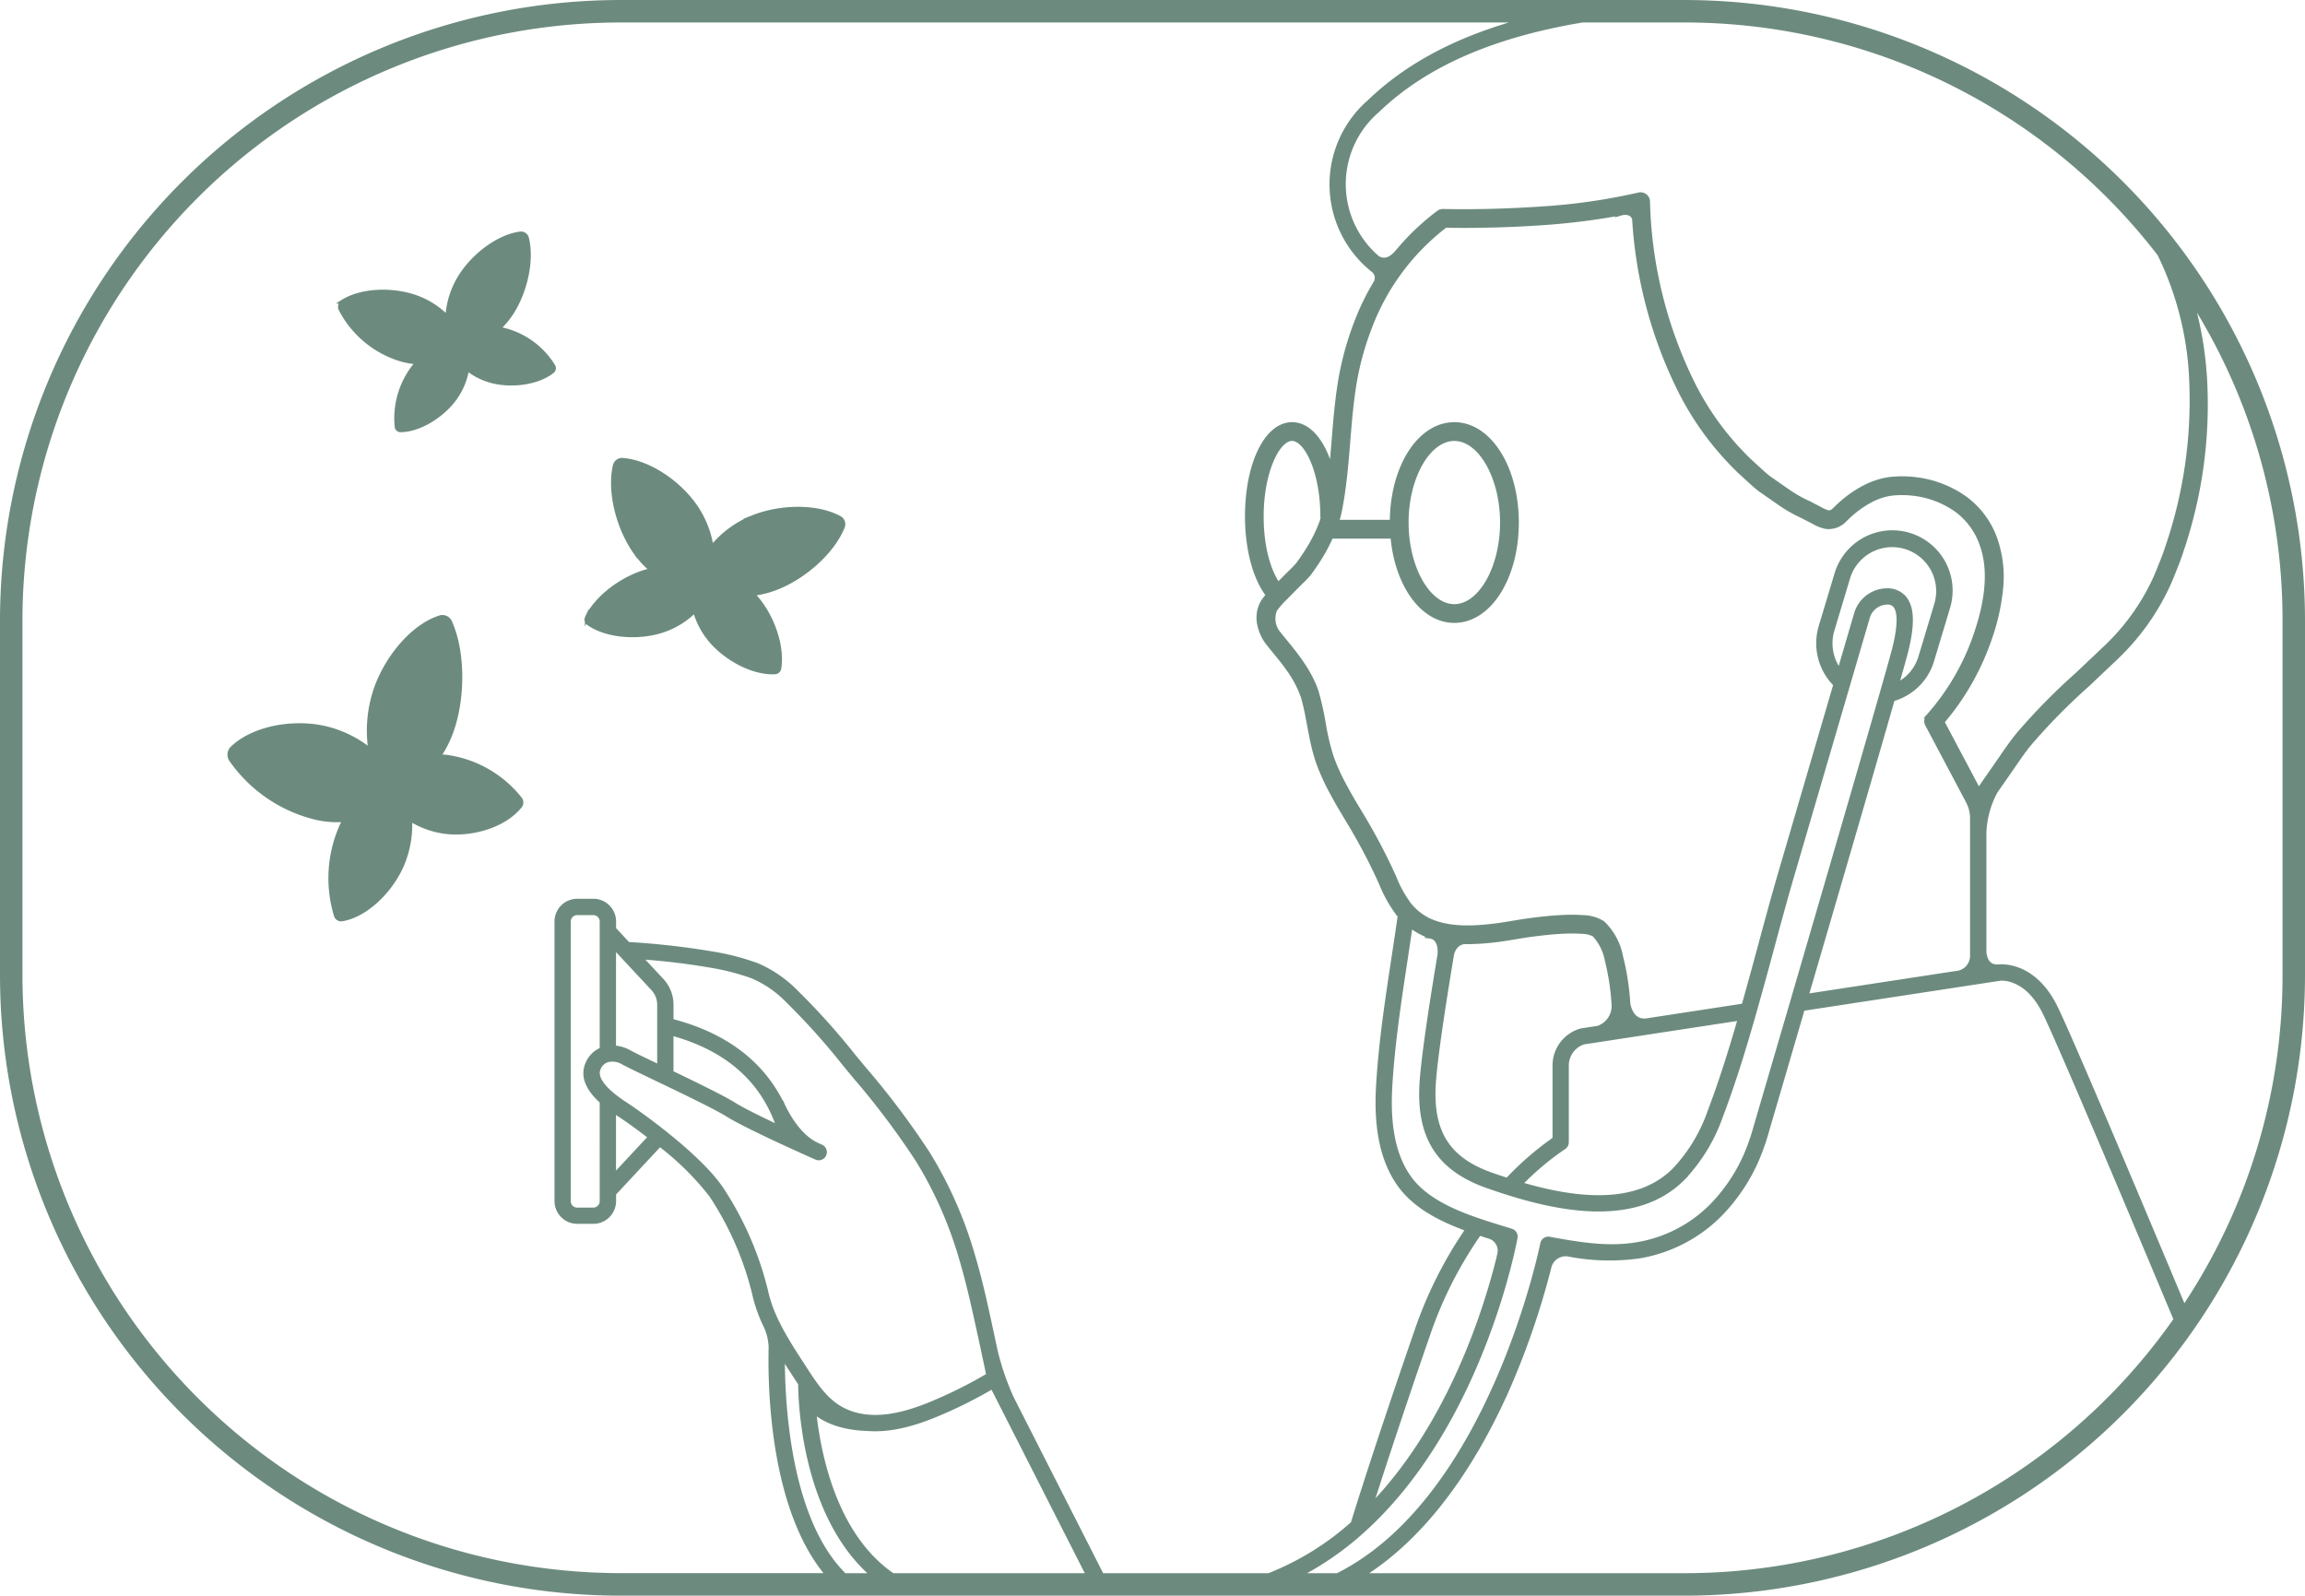 <svg xmlns="http://www.w3.org/2000/svg" width="289.898" height="200.682" viewBox="0 0 289.898 200.682"><g transform="translate(-1497.731 -443.648)"><path d="M1709.632,443.9H1575.726a77.834,77.834,0,0,0-77.745,77.745v44.69a77.834,77.834,0,0,0,77.745,77.747h133.906a77.835,77.835,0,0,0,77.747-77.747v-44.69A77.834,77.834,0,0,0,1709.632,443.9Zm59.672,31.7a39.726,39.726,0,0,1,4.035,16.563,56.831,56.831,0,0,1-2.931,19.974c-.263.8-.54,1.6-.868,2.377-.313.785-.614,1.573-.98,2.315a27.6,27.6,0,0,1-2.546,4.286,28.017,28.017,0,0,1-3.267,3.767L1759,528.433a77.616,77.616,0,0,0-7.31,7.417c-1.135,1.341-2.1,2.865-3.065,4.228l-1.481,2.126-.554.823-4.553-8.585a32.043,32.043,0,0,0,5.911-10.323,27.093,27.093,0,0,0,1.433-6.177,14.489,14.489,0,0,0-.672-6.454,10.84,10.84,0,0,0-3.95-5.276,13.521,13.521,0,0,0-6.111-2.306,13.808,13.808,0,0,0-3.3-.009,9.846,9.846,0,0,0-3.2,1.057,14.265,14.265,0,0,0-2.7,1.852c-.385.323-.863.794-1.119,1.048a.936.936,0,0,1-.71.219,5.205,5.205,0,0,1-1.119-.514l-1.327-.68a16.164,16.164,0,0,1-2.584-1.475l-2.445-1.7c-.772-.623-1.48-1.327-2.224-1.984a35.434,35.434,0,0,1-7.119-9.538,54.585,54.585,0,0,1-5.8-23.164v-.035a1.018,1.018,0,0,0-.026-.186.937.937,0,0,0-1.13-.689,75.789,75.789,0,0,1-12.209,1.755c-4.123.284-8.288.4-12.408.319a.953.953,0,0,0-.588.187,30.306,30.306,0,0,0-4.962,4.678c-.054.063-.106.121-.17.2-1.139,1.4-2.055,1.118-2.526.8a12.175,12.175,0,0,1-.012-18.465c5.957-5.747,14.431-9.456,25.772-11.356h12.893A75.323,75.323,0,0,1,1769.3,475.6ZM1692.6,599.442a.774.774,0,0,0-.9.612c-.064.323-6.5,32.057-25.751,41.7h-4.826a37.733,37.733,0,0,0,7.791-5.374.741.741,0,0,0,.129-.115c15.027-13.444,19.253-36.679,19.3-36.966a.774.774,0,0,0-.533-.874l-1.017-.314c-4.145-1.271-9.305-2.852-11.81-6.353-1.9-2.662-2.687-6.4-2.395-11.439.315-5.4,1.147-10.856,1.951-16.13.207-1.36.406-2.72.606-4.08a8.976,8.976,0,0,0,2.265,1.257c.078.028.156.046.234.072l-.009.005.046.006c.078.027.157.049.236.073.376.157.971.66.863,2.172-.731,4.367-2.076,12.725-2.275,16.319-.372,6.73,2.2,10.69,8.334,12.838,7.527,2.637,18.268,5.394,24.6-1.023a21.927,21.927,0,0,0,4.743-7.81c1.6-4.212,2.939-8.59,4.183-12.97a.691.691,0,0,0,.033-.113c.72-2.539,1.417-5.078,2.093-7.585.851-3.159,1.73-6.426,2.654-9.583l9.5-32.454a2.584,2.584,0,0,1,2.371-1.877,1.225,1.225,0,0,1,1.072.422c.409.521.73,1.832-.065,5.126-.616,2.554-7.892,27.52-12.9,44.663l0,.007c-2.243,7.674-4.034,13.783-4.568,15.6a28.25,28.25,0,0,1-1.16,3.405,21.348,21.348,0,0,1-4.474,6.7,17.1,17.1,0,0,1-9.242,4.758C1700.127,600.735,1696.56,600.173,1692.6,599.442Zm-7.7-.294h0l.007,0,.106.033a1.839,1.839,0,0,1,1.243,2.337c-.024.106-.04.193-.053.272-1.491,6.073-5.968,20.886-16.041,31.253,1.164-3.676,3.491-10.856,7.239-21.7a50.914,50.914,0,0,1,6.39-12.559C1684.165,598.909,1684.535,599.033,1684.9,599.148Zm31.651-27.4c-1.146,3.969-2.378,7.92-3.823,11.722a20.435,20.435,0,0,1-4.394,7.271c-4.805,4.869-12.727,3.771-19.367,1.817a34.533,34.533,0,0,1,5.452-4.588.774.774,0,0,0,.37-.66v-9.622a3.054,3.054,0,0,1,2.114-2.934Zm-15.892-1.868a2.885,2.885,0,0,1-1.961,3.034l-2.1.322a4.58,4.58,0,0,0-3.355,4.452v9.2a37.938,37.938,0,0,0-5.927,5.134.23.23,0,0,0-.013.02c-.668-.216-1.324-.434-1.951-.654-5.448-1.907-7.631-5.283-7.3-11.289.2-3.573,1.61-12.288,2.319-16.515.4-1.309,1.3-1.434,1.57-1.44.016,0,.032,0,.048,0h.034a31.628,31.628,0,0,0,4.262-.294c1.46-.2,2.828-.474,4.209-.652s2.776-.33,4.148-.38a19.129,19.129,0,0,1,2.023.026,3.486,3.486,0,0,1,1.552.363,6.527,6.527,0,0,1,1.6,3.2A30.648,30.648,0,0,1,1700.661,569.876Zm36.644-50.977a2.76,2.76,0,0,0-2.29-1.015,4.094,4.094,0,0,0-3.861,3l-2.076,7.09a5.791,5.791,0,0,1-.886-5.063l2-6.651a5.783,5.783,0,0,1,11.076,3.328l-2,6.649a5.682,5.682,0,0,1-2.954,3.513c.646-2.276,1.085-3.853,1.217-4.4C1738.306,522.128,1738.235,520.079,1737.305,518.9Zm-1.517,12.694a7.18,7.18,0,0,0,4.964-4.912l2-6.651a7.332,7.332,0,0,0-14.044-4.219l-2,6.652a7.342,7.342,0,0,0,1.853,7.276l-6.905,23.591c-.928,3.173-1.811,6.448-2.664,9.614-.638,2.369-1.3,4.764-1.972,7.16l-12.189,1.867c-1.508.182-2.082-1.03-2.3-2.038a32.4,32.4,0,0,0-.924-6.014,7.88,7.88,0,0,0-2.292-4.218,4.955,4.955,0,0,0-2.506-.716,20.651,20.651,0,0,0-2.234-.03c-1.465.054-2.9.207-4.331.395s-2.857.467-4.209.652c-2.727.351-5.561.514-7.968-.378a7.139,7.139,0,0,1-3.033-2.164,15.033,15.033,0,0,1-1.943-3.508,73.72,73.72,0,0,0-3.995-7.633c-.737-1.227-1.467-2.417-2.121-3.643a25.793,25.793,0,0,1-1.717-3.723,29.741,29.741,0,0,1-.986-4.008,36.616,36.616,0,0,0-.937-4.283c-.971-2.924-3.09-5.27-4.741-7.326a2.9,2.9,0,0,1-.478-3.015,10.787,10.787,0,0,1,1.243-1.421l1.484-1.5.758-.752a9.742,9.742,0,0,0,.821-.884c.43-.586.847-1.187,1.24-1.808a22.264,22.264,0,0,0,1.5-2.822h7.7c.532,6.066,3.752,10.6,7.778,10.6,4.411,0,7.865-5.435,7.865-12.373s-3.454-12.371-7.865-12.371c-4.392,0-7.832,5.389-7.862,12.283h-6.888a14.031,14.031,0,0,0,.385-1.481c.131-.715.261-1.429.361-2.144.209-1.431.358-2.862.485-4.285.249-2.847.422-5.666.815-8.428a35.974,35.974,0,0,1,2.066-8.03,28.951,28.951,0,0,1,9.523-12.868c4.1.069,8.161-.041,12.239-.322a86.271,86.271,0,0,0,9.909-1.249l-.017.017s1.284-.375,1.6.715a55.818,55.818,0,0,0,5.892,21.845,37.28,37.28,0,0,0,7.486,10.022c.786.7,1.536,1.438,2.353,2.1l2.588,1.8a17.565,17.565,0,0,0,2.732,1.562l1.4.718a5.2,5.2,0,0,0,1.688.675,2.8,2.8,0,0,0,2.139-.657c.477-.458.723-.71,1.12-1.048a12.408,12.408,0,0,1,2.345-1.612,8.021,8.021,0,0,1,2.6-.865,12.068,12.068,0,0,1,2.816.013,11.686,11.686,0,0,1,5.257,1.973,8.969,8.969,0,0,1,3.279,4.389c1.288,3.56.505,7.681-.764,11.388a29.884,29.884,0,0,1-5.936,10.188l-.013.014a.93.93,0,0,0-.138,1.066l5.143,9.7h0a4.5,4.5,0,0,1,.511,2.135v17.413a2.176,2.176,0,0,1-2.041,2l-18.763,2.869C1728.588,556.462,1733.273,540.392,1735.788,531.593Zm-71.873-22.247a18.751,18.751,0,0,1-1.824,3.615c-.367.578-.76,1.145-1.169,1.7-.1.136-.405.435-.636.668l-.754.748-1.041,1.052c-1.106-1.548-2.078-4.533-2.078-8.528,0-5.581,2.015-9.752,3.816-9.752s3.814,4.171,3.814,9.752a.854.854,0,0,0,.034.167C1664.017,508.961,1663.984,509.157,1663.915,509.346Zm10.724.017c0-5.7,2.75-10.511,6-10.511s6.005,4.814,6.005,10.511-2.751,10.513-6.005,10.513S1674.639,515.062,1674.639,509.363Zm-174.332,56.97v-44.69a75.506,75.506,0,0,1,75.419-75.419H1689.3c-8.147,2.188-14.555,5.563-19.4,10.24a13.784,13.784,0,0,0,.582,21.227l-.005,0a1.184,1.184,0,0,1,.161,1.624c-.022.038-.022.053-.038.085a30.528,30.528,0,0,0-2.325,4.836,37.886,37.886,0,0,0-2.17,8.433c-.407,2.864-.58,5.719-.827,8.529-.041.455-.107.9-.154,1.355-.969-3.382-2.752-5.564-4.887-5.564-3.235,0-5.676,4.991-5.676,11.612,0,4.107,1.015,7.836,2.633,9.89a6.243,6.243,0,0,0-.693.916,4,4,0,0,0-.419,2.679,5.82,5.82,0,0,0,.992,2.309c.974,1.261,1.836,2.2,2.637,3.352a13.669,13.669,0,0,1,1.87,3.511c.739,2.48.949,5.494,1.922,8.29a27.409,27.409,0,0,0,1.841,4.006c.682,1.28,1.438,2.511,2.163,3.718a71.714,71.714,0,0,1,3.9,7.455,16.721,16.721,0,0,0,2.194,3.908c.052.065.117.121.172.184-.245,1.711-.5,3.422-.763,5.132-.809,5.31-1.645,10.8-1.965,16.273-.313,5.4.564,9.47,2.683,12.433,1.98,2.768,5.265,4.4,8.561,5.6a52.585,52.585,0,0,0-6.347,12.578c-5.147,14.9-7.63,22.92-8.081,24.4a35.192,35.192,0,0,1-10.544,6.515h-21l-11.153-21.941c-.049-.108-.109-.231-.2-.4a33.139,33.139,0,0,1-1.94-5.592l-.009.007c-.452-2.116-.9-4.233-1.378-6.344-.522-2.321-1.051-4.358-1.613-6.227a51.537,51.537,0,0,0-5.541-12.485,101.114,101.114,0,0,0-8.157-10.836l-1.216-1.471a87.2,87.2,0,0,0-7.157-7.981,15.465,15.465,0,0,0-5-3.463,30.689,30.689,0,0,0-5.743-1.478,98.3,98.3,0,0,0-10.481-1.176l-1.764-1.893v-.933a2.61,2.61,0,0,0-2.608-2.608h-2.025a2.611,2.611,0,0,0-2.61,2.608v35.166a2.613,2.613,0,0,0,2.61,2.61h2.025a2.611,2.611,0,0,0,2.608-2.61v-.933l5.751-6.17a35.248,35.248,0,0,1,6.432,6.347,39.126,39.126,0,0,1,5.487,12.656,18.738,18.738,0,0,0,1.467,4,6.986,6.986,0,0,1,.552,2.463c-.12,4.629.04,20.317,7.18,28.676h-26.1A75.505,75.505,0,0,1,1500.307,566.333Zm109.708,75.42c-7.26-4.957-9.3-15.137-9.873-20.55.785.7,2.8,2.052,6.7,2.162,3.277.263,6.58-.892,9.072-1.955a57.947,57.947,0,0,0,6.629-3.328l12.032,23.671Zm-6.059,0c-7.067-6.928-7.776-21.643-7.764-27.443.382.606.766,1.2,1.141,1.776l.309.478c.237.367.482.734.726,1.1,0,1.02.077,16.267,9.1,24.088Zm-30.549-48.281v1.239a1.06,1.06,0,0,1-1.057,1.059h-2.025a1.061,1.061,0,0,1-1.059-1.059V559.545a1.06,1.06,0,0,1,1.059-1.057h2.025a1.058,1.058,0,0,1,1.057,1.057V575.62a3.319,3.319,0,0,0-1.784,1.769c-.841,1.868.417,3.584,1.784,4.809Zm6.43-25.485a2.969,2.969,0,0,1,.8,2.029v7.776c-1.771-.847-3.282-1.572-3.769-1.845a4.434,4.434,0,0,0-1.909-.564v-12.63Zm15.791,17.392c-2.2-1.036-4.479-2.153-5.536-2.818-1.383-.871-4.788-2.528-7.905-4.025v-4.9C1589.108,575.522,1593.618,579.466,1595.628,585.379Zm-20.67-1.977c.215.147.407.274.561.374.973.638,2.412,1.661,3.969,2.867l-4.53,4.86Zm1.412-.922c-1.88-1.233-3.985-3.006-3.332-4.455A1.777,1.777,0,0,1,1574.1,577a2.578,2.578,0,0,1,2.005.3c.549.309,2.091,1.046,4.042,1.981,3.208,1.538,7.6,3.641,9.117,4.594,2.46,1.548,10.771,5.229,11.124,5.385a.775.775,0,1,0,.627-1.418l-.519-.231c-.036-.019-.057-.033-.1-.054-2.765-1.333-4.346-5.264-4.346-5.264l-.038-.007c-2.575-5.1-7.2-8.553-13.824-10.263v-2.005a4.518,4.518,0,0,0-1.215-3.087l-2.688-2.883a85.452,85.452,0,0,1,8.641,1.028,29.222,29.222,0,0,1,5.451,1.393,13.691,13.691,0,0,1,4.507,3.148,84.808,84.808,0,0,1,7.026,7.84l1.22,1.476a99.812,99.812,0,0,1,8.036,10.669,50.043,50.043,0,0,1,5.371,12.108c.551,1.834,1.069,3.837,1.586,6.122q.987,4.372,1.9,8.761a57.822,57.822,0,0,1-6.723,3.392c-3.3,1.407-8.132,3.008-11.992.7-1.883-1.124-3.144-3.075-4.364-4.959l-.312-.482c-1.761-2.708-3.759-5.775-4.493-8.974a40.793,40.793,0,0,0-5.716-13.186C1585.689,589.079,1578.627,583.958,1576.37,582.48Zm133.262,59.273h-40.539c8.972-5.623,14.872-15.73,18.33-23.61a98.922,98.922,0,0,0,5.205-15.247,2.108,2.108,0,0,1,2.486-1.447,26.952,26.952,0,0,0,8.82.206,18.657,18.657,0,0,0,10.076-5.188,22.923,22.923,0,0,0,4.8-7.188,31.066,31.066,0,0,0,1.26-3.709c.512-1.746,2.232-7.613,4.4-15.038l24.855-3.8c.141-.009,3.309-.279,5.543,4.27,2.268,4.615,14.248,33.227,16.489,38.584A75.37,75.37,0,0,1,1709.632,641.753Zm75.421-75.42a74.974,74.974,0,0,1-12.643,41.74c-3-7.169-13.936-33.258-16.144-37.757-2.667-5.429-6.708-5.174-7.1-5.126-.049,0-.089,0-.148,0-1.472.07-1.677-1.364-1.706-1.818v-14.96a11.733,11.733,0,0,1,1.432-5.246l1.407-2.018c1.021-1.441,1.895-2.835,2.985-4.124a76.5,76.5,0,0,1,7.165-7.258l3.741-3.547a29.918,29.918,0,0,0,3.483-4.016,29.46,29.46,0,0,0,2.716-4.573c.394-.8.708-1.62,1.032-2.433.341-.808.628-1.635.9-2.466a57.08,57.08,0,0,0,2.93-20.643,45.368,45.368,0,0,0-1.733-10.691,74.94,74.94,0,0,1,11.684,40.245Z" fill="#6c8b7e" stroke="#6c8b7e" stroke-miterlimit="10" stroke-width="0.5"/><path d="M1553.749,538.816c-.282-.03-.554-.028-.829-.034a13.927,13.927,0,0,0,1.618-3.2c1.448-4.108,1.5-9.826-.175-13.646a1.061,1.061,0,0,0-1.2-.669c-3.371,1-6.708,4.882-8.157,8.989a16.248,16.248,0,0,0-.7,7.742,14.134,14.134,0,0,0-5.914-2.836c-4.061-.855-8.932.111-11.509,2.622a1.189,1.189,0,0,0-.092,1.43,18.233,18.233,0,0,0,10.869,7.332,12.175,12.175,0,0,0,3.424.227c-.14.251-.285.495-.409.765a16.152,16.152,0,0,0-.688,11.268.682.682,0,0,0,.689.469c2.907-.429,6.022-3.339,7.524-6.608a12.827,12.827,0,0,0,1.108-5.988,10.988,10.988,0,0,0,4.6,1.616c3.416.366,7.39-.91,9.263-3.3a.756.756,0,0,0-.015-.866A14.241,14.241,0,0,0,1553.749,538.816Z" fill="#6c8b7e" stroke="#6c8b7e" stroke-miterlimit="10" stroke-width="0.5"/><path d="M1580.7,523.072a10.328,10.328,0,0,0,4.427-2.62,9.874,9.874,0,0,0,2,3.776c2,2.341,5.383,4.123,8.086,3.971a.585.585,0,0,0,.526-.489c.455-2.781-.856-6.487-2.857-8.828-.165-.193-.345-.362-.52-.538a12.323,12.323,0,0,0,3.037-.76c3.486-1.366,7.056-4.5,8.328-7.662a.9.9,0,0,0-.367-1.119c-2.818-1.557-7.4-1.5-10.881-.132a12.749,12.749,0,0,0-5.247,3.845,12.231,12.231,0,0,0-2.1-5.272c-2.12-3.015-5.9-5.53-9.129-5.753a.939.939,0,0,0-.945.734c-.746,3.315.434,7.846,2.554,10.861a11.771,11.771,0,0,0,2.093,2.269c-.247.052-.492.1-.74.168-3,.869-6.209,3.247-7.42,5.806a.566.566,0,0,0,.159.69C1573.871,523.6,1577.7,523.942,1580.7,523.072Z" fill="#6c8b7e" stroke="#6c8b7e" stroke-miterlimit="10" stroke-width="0.5"/><path d="M1561.022,485.109c-.208-.051-.415-.078-.622-.111a10.43,10.43,0,0,0,1.7-2.025c1.709-2.663,2.6-6.577,1.9-9.37a.764.764,0,0,0-.806-.585c-2.7.331-5.8,2.64-7.512,5.3a10.778,10.778,0,0,0-1.686,5.232,10.325,10.325,0,0,0-4.051-2.566c-2.945-1.013-6.775-.863-9.1.587a.793.793,0,0,0-.283.97,12.713,12.713,0,0,0,7.13,6.168,10.039,10.039,0,0,0,2.557.516c-.143.157-.289.309-.423.481a10.643,10.643,0,0,0-2.2,7.65.478.478,0,0,0,.451.394c2.264.011,5.054-1.655,6.678-3.737a8.741,8.741,0,0,0,1.732-3.988,8.343,8.343,0,0,0,3.241,1.593c2.53.61,5.728.153,7.5-1.29a.5.5,0,0,0,.118-.6A10.2,10.2,0,0,0,1561.022,485.109Z" fill="#6c8b7e" stroke="#6c8b7e" stroke-miterlimit="10" stroke-width="0.5"/></g></svg>